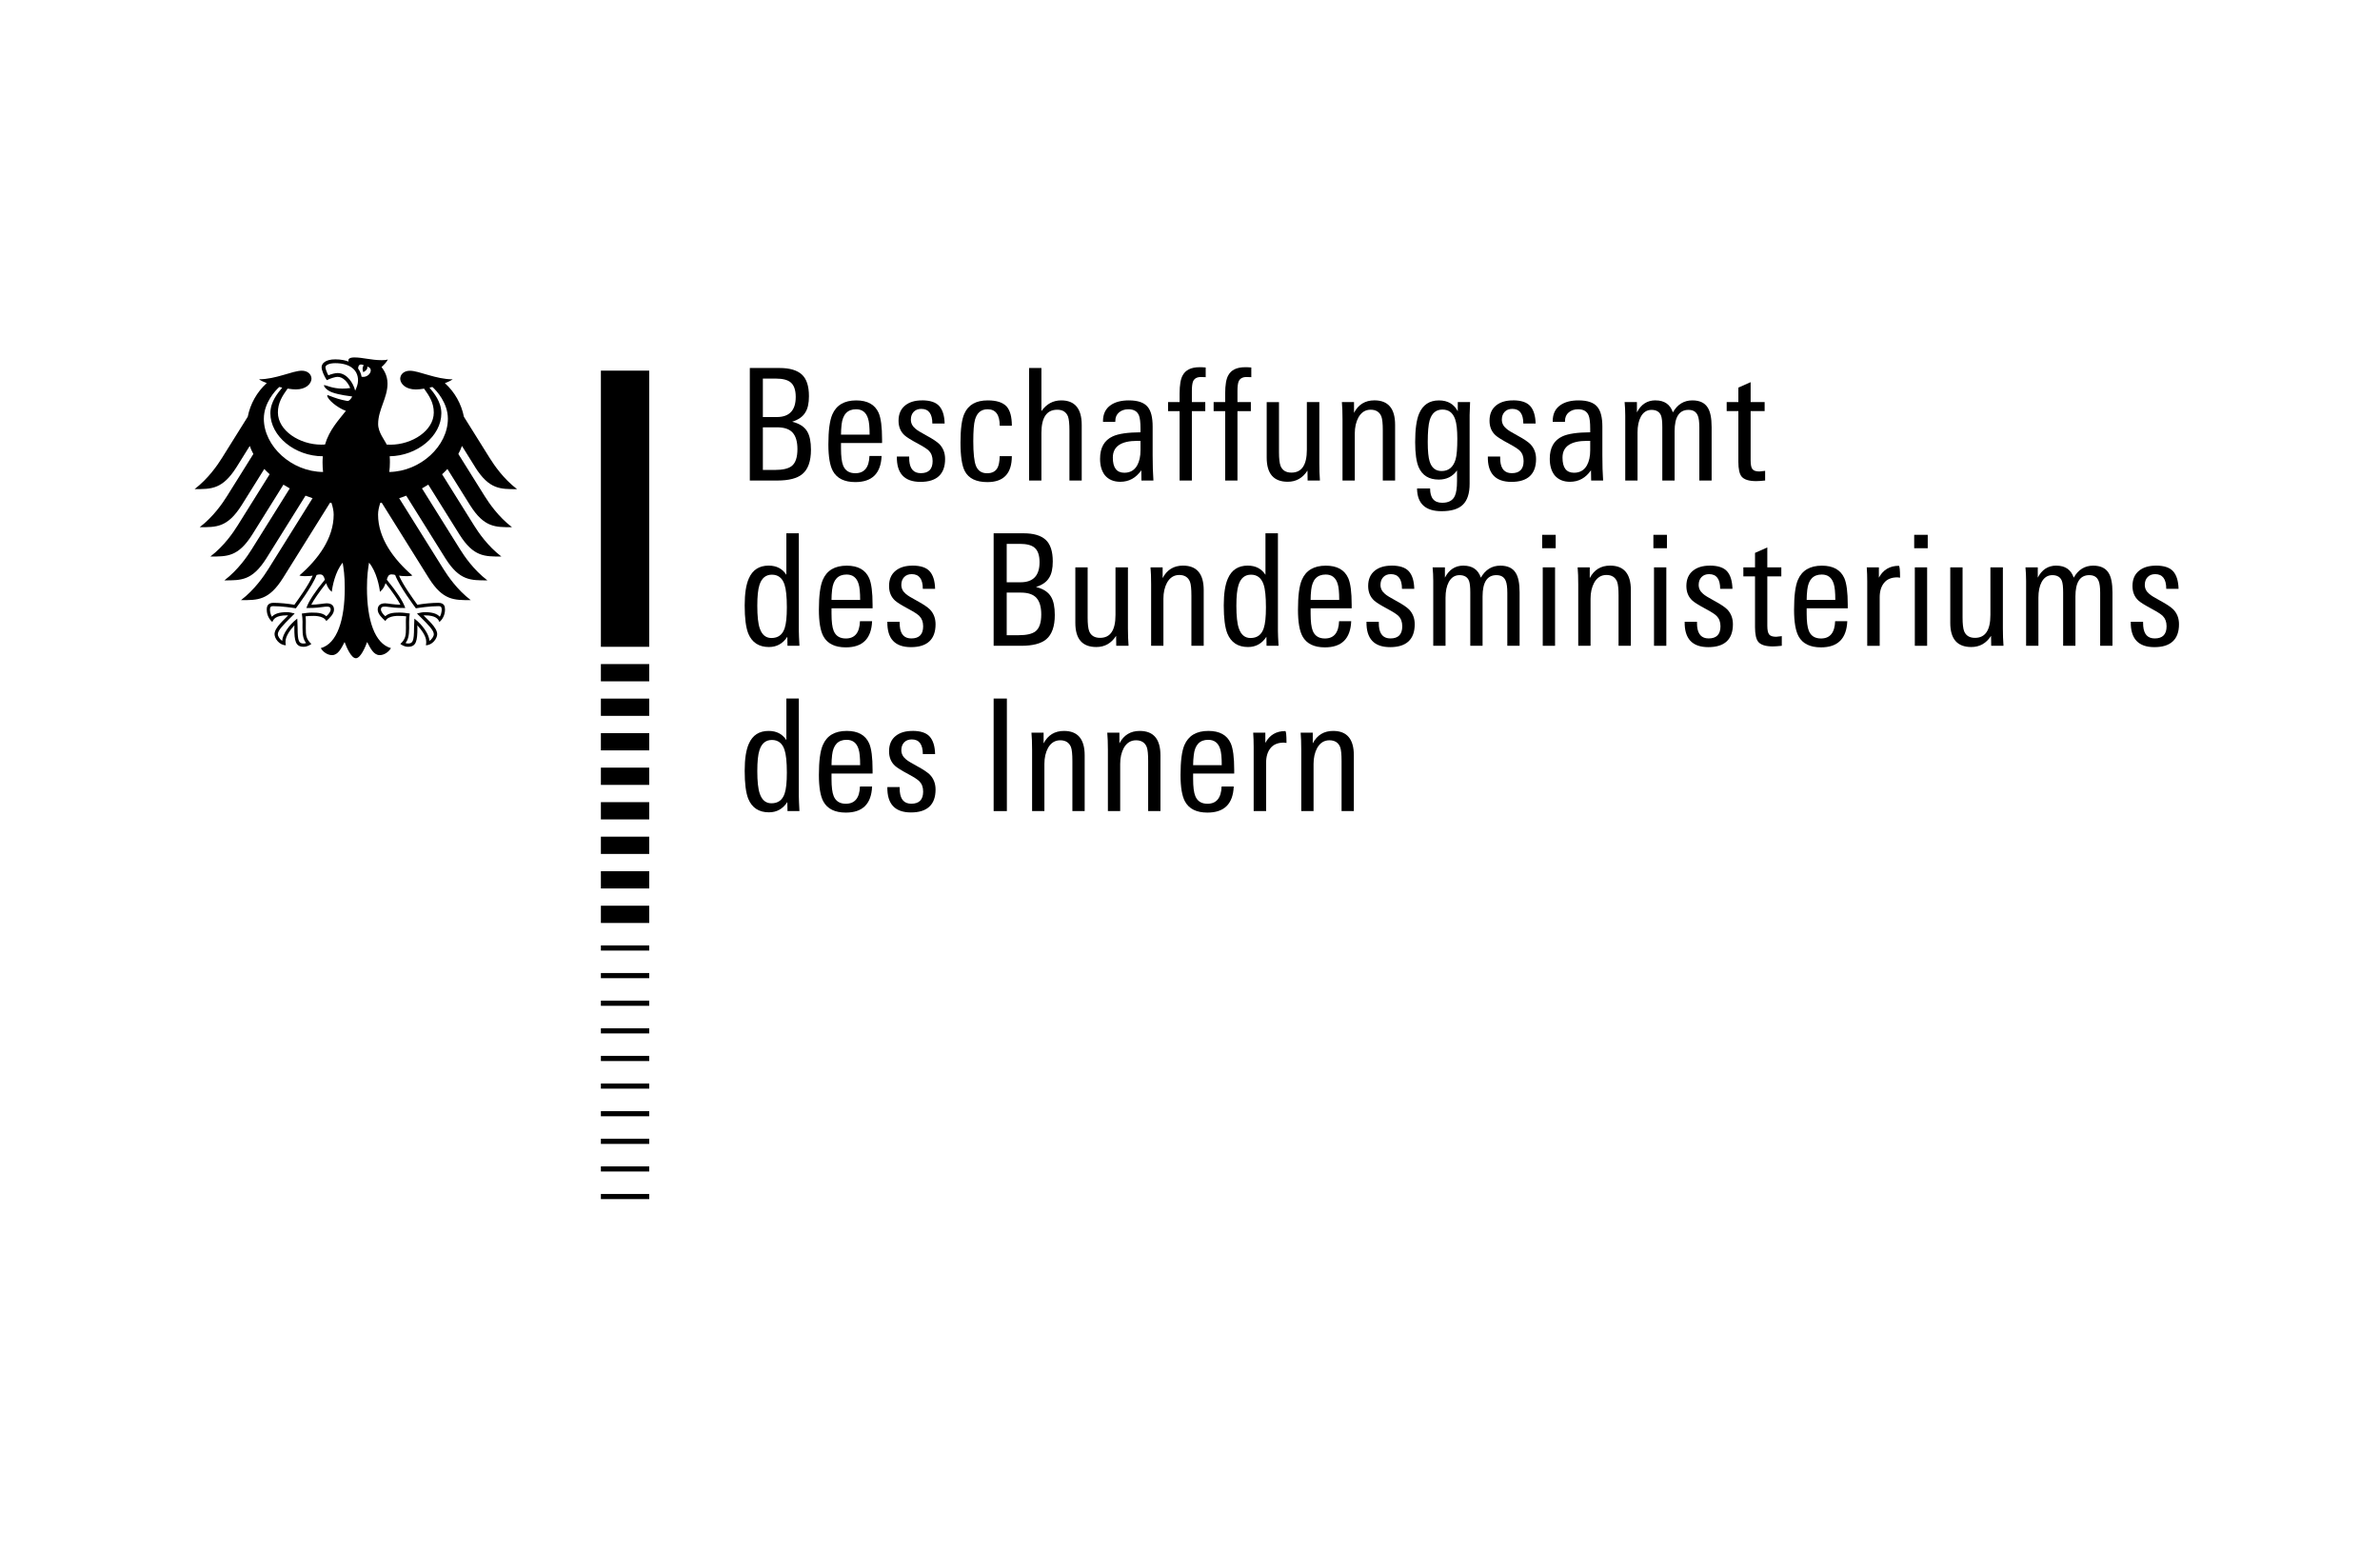 <svg xmlns="http://www.w3.org/2000/svg" width="141" height="92" viewBox="0 0 141 92" fill="none"><g id="Logo_39"><g id="BDBDI" clip-path="url(#clip0_2001_736)"><path id="Vector" d="M37.234 21.954H38.462V38.312H35.599V21.954H37.234Z" fill="black"></path><path id="Vector_2" d="M37.234 70.721H38.462V71.028H35.599V70.721H37.234Z" fill="black"></path><path id="Vector_3" d="M37.234 53.648H38.462V54.67H35.599V53.648H37.234Z" fill="black"></path><path id="Vector_4" d="M37.234 69.086H38.462V69.392H35.599V69.086H37.234Z" fill="black"></path><path id="Vector_5" d="M37.234 67.449H38.462V67.757H35.599V67.449H37.234Z" fill="black"></path><path id="Vector_6" d="M37.234 65.814H38.462V66.12H35.599V65.814H37.234Z" fill="black"></path><path id="Vector_7" d="M37.234 64.178H38.462V64.484H35.599V64.178H37.234Z" fill="black"></path><path id="Vector_8" d="M37.234 62.542H38.462V62.849H35.599V62.542H37.234Z" fill="black"></path><path id="Vector_9" d="M37.234 60.907H38.462V61.213H35.599V60.907H37.234Z" fill="black"></path><path id="Vector_10" d="M37.234 59.27H38.462V59.577H35.599V59.27H37.234Z" fill="black"></path><path id="Vector_11" d="M37.234 57.635H38.462V57.941H35.599V57.635H37.234Z" fill="black"></path><path id="Vector_12" d="M37.234 55.999H38.462V56.306H35.599V55.999H37.234Z" fill="black"></path><path id="Vector_13" d="M37.234 51.603H38.462V52.626H35.599V51.603H37.234Z" fill="black"></path><path id="Vector_14" d="M37.234 49.558H38.462V50.581H35.599V49.558H37.234Z" fill="black"></path><path id="Vector_15" d="M37.234 47.514H38.462V48.536H35.599V47.514H37.234Z" fill="black"></path><path id="Vector_16" d="M37.234 45.469H38.462V46.491H35.599V45.469H37.234Z" fill="black"></path><path id="Vector_17" d="M37.234 43.424H38.462V44.447H35.599V43.424H37.234Z" fill="black"></path><path id="Vector_18" d="M37.234 41.38H38.462V42.402H35.599V41.38H37.234Z" fill="black"></path><path id="Vector_19" d="M37.234 39.335H38.462V40.357H35.599V39.335H37.234Z" fill="black"></path><path id="Vector_20" d="M28.15 27.672C28.986 28.996 29.643 28.974 30.632 28.974C29.813 28.347 29.27 27.542 29.013 27.132L27.483 24.685C27.334 23.928 26.943 23.222 26.358 22.696C26.555 22.622 26.718 22.543 26.817 22.468C25.818 22.468 24.828 21.961 24.284 21.961C23.934 21.961 23.709 22.17 23.709 22.447C23.731 22.755 24.049 23.069 24.636 23.069C24.769 23.069 24.938 23.051 25.125 23.021C25.443 23.464 25.699 23.863 25.699 24.434C25.699 25.506 24.418 26.341 23.124 26.341C23.051 26.341 22.982 26.338 22.909 26.333C22.792 26.067 22.402 25.621 22.402 25.115C22.402 24.264 22.958 23.568 22.958 22.724C22.958 22.2 22.702 21.876 22.604 21.741C22.762 21.594 22.937 21.412 22.976 21.289C22.883 21.328 22.775 21.334 22.615 21.334C21.995 21.334 21.49 21.172 20.998 21.172C20.716 21.172 20.64 21.259 20.64 21.342C20.64 21.372 20.645 21.402 20.653 21.418C20.548 21.377 20.449 21.351 20.332 21.328C20.188 21.3 20.03 21.286 19.864 21.286C19.265 21.286 19.053 21.538 19.053 21.751C19.053 21.934 19.196 22.266 19.359 22.519C19.593 22.402 19.873 22.322 20 22.322C20.318 22.322 20.601 22.625 20.75 22.983C20.536 23.008 20.495 23.018 20.279 23.018C19.697 23.018 19.3 22.81 19.217 22.81C19.209 22.81 19.193 22.814 19.193 22.827C19.193 22.909 19.359 23.125 19.684 23.243C20.113 23.401 20.756 23.465 20.864 23.484C20.864 23.502 20.754 23.706 20.633 23.744C20.608 23.752 20.587 23.754 20.557 23.747C20.109 23.658 19.984 23.62 19.416 23.404C19.397 23.397 19.387 23.408 19.387 23.426C19.387 23.651 19.97 24.148 20.491 24.337C20.055 24.894 19.511 25.462 19.255 26.33C19.182 26.336 19.112 26.338 19.039 26.338C17.745 26.338 16.464 25.503 16.464 24.432C16.464 23.861 16.72 23.461 17.038 23.018C17.225 23.049 17.393 23.066 17.527 23.066C18.113 23.066 18.431 22.753 18.454 22.445C18.454 22.168 18.229 21.958 17.877 21.958C17.333 21.958 16.343 22.466 15.345 22.466C15.443 22.54 15.607 22.619 15.803 22.693C15.218 23.219 14.827 23.925 14.678 24.682L13.149 27.129C12.892 27.539 12.349 28.342 11.529 28.971C12.519 28.971 13.175 28.993 14.013 27.669L14.796 26.414C14.854 26.578 14.925 26.736 15.01 26.891L13.45 29.386C13.19 29.799 12.653 30.597 11.83 31.228C12.82 31.228 13.476 31.25 14.314 29.927L15.657 27.778C15.757 27.885 15.863 27.991 15.975 28.091L14.08 31.124C13.82 31.539 13.286 32.333 12.462 32.965C13.452 32.965 14.107 32.989 14.945 31.664L16.791 28.707C16.914 28.782 17.038 28.858 17.167 28.929L14.913 32.536C14.653 32.951 14.118 33.744 13.294 34.377C14.284 34.377 14.94 34.399 15.778 33.076L18.099 29.36C18.237 29.414 18.376 29.463 18.518 29.509L15.896 33.707C15.64 34.116 15.093 34.922 14.277 35.548C15.266 35.548 15.922 35.571 16.759 34.247L19.555 29.773C19.583 29.777 19.611 29.782 19.639 29.788C19.715 30.03 19.768 30.255 19.768 30.48C19.768 31.886 18.846 33.128 17.738 34.086C17.808 34.116 17.932 34.128 18.046 34.128C18.274 34.128 18.423 34.116 18.525 34.097C18.268 34.68 17.718 35.433 17.44 35.822C17.077 35.756 16.55 35.706 16.205 35.706C15.861 35.706 15.803 35.918 15.803 36.106C15.803 36.434 15.956 36.696 16.135 36.842C16.201 36.674 16.336 36.449 17.004 36.449C17.017 36.449 17.04 36.451 17.071 36.454C16.876 36.67 16.265 37.164 16.265 37.562C16.265 37.825 16.555 38.22 16.935 38.22C16.912 38.136 16.915 38.057 16.915 37.999C16.915 37.677 17.201 37.299 17.441 37.037C17.434 37.116 17.437 37.108 17.437 37.199C17.437 37.961 17.506 38.311 17.99 38.311C18.227 38.311 18.39 38.181 18.447 38.142C18.133 37.853 18.116 37.626 18.116 37.199C18.116 37.088 18.116 36.98 18.119 36.829C18.119 36.732 18.119 36.603 18.102 36.508C18.275 36.484 18.345 36.484 18.479 36.484C18.479 36.484 19.165 36.43 19.331 36.787C19.518 36.615 19.788 36.375 19.788 36.109C19.788 35.933 19.705 35.735 19.351 35.735C19.217 35.735 18.795 35.818 18.442 35.818C18.537 35.607 18.959 34.991 19.324 34.542C19.379 34.715 19.466 34.904 19.657 35.057C19.684 34.77 19.853 33.859 20.303 33.328C20.355 33.688 20.425 34.056 20.425 34.834C20.425 36.726 19.971 38.123 19.005 38.39C19.13 38.609 19.396 38.805 19.673 38.805C20.026 38.805 20.218 38.406 20.415 38.029C20.518 38.307 20.799 38.989 21.083 38.989C21.367 38.989 21.649 38.307 21.751 38.029C21.947 38.406 22.14 38.805 22.494 38.805C22.77 38.805 23.035 38.608 23.162 38.39C22.196 38.123 21.74 36.725 21.74 34.834C21.74 34.056 21.81 33.686 21.862 33.328C22.312 33.859 22.483 34.77 22.508 35.057C22.699 34.904 22.786 34.715 22.841 34.542C23.207 34.99 23.627 35.607 23.723 35.818C23.37 35.818 22.948 35.735 22.814 35.735C22.462 35.735 22.377 35.933 22.377 36.109C22.377 36.375 22.648 36.617 22.834 36.787C22.999 36.43 23.686 36.484 23.686 36.484C23.82 36.484 23.889 36.484 24.063 36.508C24.048 36.601 24.046 36.731 24.046 36.829C24.048 36.98 24.048 37.088 24.049 37.199C24.049 37.626 24.034 37.853 23.719 38.142C23.775 38.182 23.939 38.311 24.176 38.311C24.66 38.311 24.728 37.961 24.728 37.199C24.728 37.108 24.731 37.116 24.724 37.037C24.965 37.3 25.25 37.677 25.25 37.999C25.25 38.057 25.253 38.136 25.23 38.22C25.611 38.22 25.901 37.825 25.901 37.562C25.901 37.164 25.29 36.67 25.094 36.454C25.126 36.451 25.149 36.449 25.162 36.449C25.829 36.449 25.965 36.674 26.032 36.842C26.21 36.697 26.364 36.435 26.364 36.106C26.364 35.918 26.323 35.706 25.962 35.706C25.6 35.706 25.088 35.756 24.726 35.822C24.447 35.433 23.897 34.679 23.64 34.097C23.744 34.115 23.892 34.128 24.119 34.128C24.233 34.128 24.357 34.118 24.429 34.086C23.321 33.126 22.398 31.885 22.398 30.48C22.398 30.255 22.452 30.03 22.528 29.788C22.556 29.782 22.584 29.778 22.612 29.773L25.408 34.247C26.244 35.571 26.901 35.548 27.89 35.548C27.075 34.924 26.528 34.116 26.272 33.707L23.648 29.509C23.79 29.465 23.93 29.414 24.067 29.36L26.389 33.076C27.226 34.399 27.883 34.377 28.873 34.377C28.049 33.744 27.514 32.952 27.254 32.536L25 28.929C25.128 28.858 25.253 28.784 25.374 28.707L27.222 31.664C28.06 32.989 28.715 32.965 29.704 32.965C28.881 32.333 28.345 31.539 28.085 31.124L26.191 28.091C26.302 27.991 26.409 27.887 26.507 27.778L27.85 29.927C28.687 31.25 29.344 31.228 30.334 31.228C29.511 30.597 28.974 29.799 28.714 29.386L27.154 26.891C27.238 26.736 27.309 26.578 27.368 26.414L28.151 27.669L28.15 27.672ZM15.631 24.799C15.631 23.866 16.309 23.129 16.548 22.921C16.606 22.935 16.663 22.949 16.72 22.961C16.467 23.27 16.018 23.789 16.018 24.477C16.018 25.841 17.476 27.025 19.126 27.025C19.116 27.141 19.109 27.264 19.109 27.39C19.109 27.591 19.12 27.78 19.14 27.956C17.274 27.944 15.63 26.43 15.63 24.797L15.631 24.799ZM18.16 35.983L18.15 36.015H18.182C18.707 36.015 18.961 35.977 19.13 35.953C19.219 35.942 19.282 35.932 19.351 35.932C19.486 35.932 19.59 35.944 19.59 36.111C19.59 36.223 19.459 36.4 19.331 36.503C19.139 36.32 18.871 36.285 18.478 36.285C18.293 36.285 18.054 36.317 17.925 36.336L17.905 36.338L17.883 36.341L17.89 36.403C17.905 36.511 17.924 36.646 17.924 36.829L17.921 36.995V37.2C17.919 37.645 17.98 37.899 18.136 38.09C18.095 38.106 18.03 38.117 17.988 38.117C17.713 38.117 17.632 37.996 17.632 37.2C17.632 37.04 17.624 36.891 17.618 36.791L17.611 36.643L17.576 36.67C17.166 36.984 16.742 37.542 16.717 37.961C16.593 37.881 16.46 37.702 16.46 37.565C16.46 37.337 16.803 36.994 17.201 36.597L17.43 36.369L17.458 36.34L17.384 36.321C17.298 36.299 17.139 36.26 17.004 36.26C16.558 36.26 16.28 36.344 16.107 36.531C16.045 36.441 15.993 36.233 15.993 36.111C15.993 36.032 16.008 35.975 16.041 35.943C16.08 35.905 16.14 35.905 16.194 35.905H16.205C16.696 35.905 17.284 35.994 17.513 36.03L17.527 36.033L17.535 36.022C17.575 35.968 18.511 34.721 18.755 34.06C18.811 34.039 18.859 34.024 18.957 34.024C19.141 34.024 19.193 34.149 19.245 34.339C18.66 35.049 18.296 35.603 18.163 35.983H18.16ZM23.21 34.024C23.308 34.024 23.356 34.039 23.412 34.06C23.655 34.721 24.592 35.968 24.63 36.022L24.638 36.033L24.652 36.03C24.882 35.994 25.468 35.905 25.959 35.905H25.97C26.023 35.905 26.084 35.905 26.122 35.943C26.153 35.975 26.17 36.032 26.17 36.111C26.17 36.233 26.118 36.441 26.056 36.531C25.884 36.344 25.605 36.26 25.159 36.26C25.024 36.26 24.866 36.299 24.779 36.321L24.744 36.33L24.703 36.34L24.96 36.597C25.358 36.994 25.701 37.337 25.701 37.565C25.701 37.702 25.568 37.881 25.444 37.961C25.417 37.542 24.995 36.984 24.585 36.67L24.55 36.643L24.543 36.79C24.537 36.889 24.529 37.04 24.529 37.199C24.529 37.995 24.448 38.116 24.172 38.116C24.129 38.116 24.065 38.105 24.024 38.089C24.178 37.898 24.24 37.643 24.24 37.199L24.238 36.994V36.828C24.236 36.646 24.255 36.511 24.268 36.402L24.277 36.34L24.233 36.334C24.104 36.316 23.865 36.283 23.681 36.283C23.288 36.283 23.021 36.32 22.827 36.501C22.699 36.399 22.568 36.222 22.568 36.109C22.568 35.943 22.672 35.931 22.807 35.931C22.876 35.931 22.94 35.94 23.028 35.952C23.197 35.977 23.451 36.013 23.976 36.013H24.008L23.998 35.981C23.865 35.601 23.501 35.049 22.916 34.337C22.969 34.147 23.02 34.022 23.204 34.022L23.21 34.024ZM21.043 23.145C20.985 22.903 20.86 22.654 20.702 22.467C20.559 22.297 20.321 22.096 20 22.096C19.854 22.096 19.608 22.165 19.452 22.229C19.393 22.124 19.279 21.867 19.279 21.751C19.279 21.636 19.48 21.512 19.863 21.512C20.706 21.512 21.211 21.893 21.211 22.533C21.211 22.758 21.123 22.962 21.041 23.143L21.043 23.145ZM21.421 22.314C21.39 22.134 21.322 21.969 21.217 21.83C21.223 21.664 21.29 21.507 21.556 21.637C21.412 21.785 21.523 22.045 21.523 22.045C21.523 22.045 21.817 21.909 21.757 21.715C22.193 21.819 21.879 22.405 21.421 22.315V22.314ZM23.063 27.957C23.086 27.774 23.099 27.584 23.099 27.392C23.099 27.286 23.099 27.164 23.087 27.025C24.717 27.002 26.147 25.828 26.147 24.477C26.147 23.789 25.699 23.27 25.445 22.961C25.503 22.948 25.559 22.935 25.617 22.921C25.856 23.129 26.534 23.866 26.534 24.799C26.534 26.419 24.914 27.923 23.065 27.957H23.063Z" fill="black"></path><path id="Vector_21" d="M71.064 21.751C70.571 21.751 70.239 21.912 70.068 22.231C69.944 22.446 69.884 22.806 69.884 23.309V23.817H69.2V24.352H69.884V28.463H70.611V24.352H71.405V23.817H70.611V23.144C70.611 22.886 70.636 22.698 70.685 22.581C70.765 22.415 70.917 22.332 71.145 22.332C71.28 22.332 71.376 22.335 71.43 22.341V21.768C71.314 21.756 71.191 21.75 71.062 21.75L71.064 21.751Z" fill="black"></path><path id="Vector_22" d="M73.764 21.751C73.272 21.751 72.94 21.912 72.768 22.231C72.644 22.446 72.584 22.806 72.584 23.309V23.817H71.9V24.352H72.584V28.463H73.312V24.352H74.105V23.817H73.312V23.144C73.312 22.886 73.336 22.698 73.387 22.581C73.467 22.415 73.619 22.332 73.847 22.332C73.982 22.332 74.077 22.335 74.132 22.341V21.768C74.015 21.756 73.893 21.75 73.764 21.75V21.751Z" fill="black"></path><path id="Vector_23" d="M47.824 25.56C47.656 25.277 47.359 25.084 46.929 24.98C47.303 24.863 47.565 24.679 47.712 24.426C47.855 24.205 47.925 23.886 47.925 23.468C47.925 22.872 47.786 22.443 47.506 22.186C47.226 21.929 46.787 21.798 46.191 21.798H44.422V28.463H46.054C46.735 28.463 47.23 28.335 47.538 28.077C47.876 27.794 48.044 27.315 48.044 26.638C48.044 26.166 47.971 25.806 47.824 25.56ZM45.195 22.425H45.972C46.37 22.425 46.659 22.5 46.838 22.647C47.04 22.813 47.142 23.101 47.142 23.512C47.142 24.305 46.766 24.703 46.017 24.703H45.195V22.425ZM46.901 27.606C46.704 27.76 46.374 27.836 45.906 27.836H45.195V25.311H46.035C46.465 25.311 46.775 25.418 46.962 25.63C47.149 25.841 47.243 26.166 47.243 26.603C47.243 27.094 47.129 27.428 46.901 27.606Z" fill="black"></path><path id="Vector_24" d="M60.969 21.798V28.463H61.697V25.642C61.697 24.727 62.011 24.269 62.638 24.269C62.957 24.269 63.169 24.405 63.274 24.675C63.328 24.828 63.357 25.101 63.357 25.495V28.463H64.085V25.173C64.085 24.203 63.68 23.716 62.869 23.716C62.389 23.716 61.998 23.928 61.697 24.352V21.798H60.969Z" fill="black"></path><path id="Vector_25" d="M103.715 22.636L102.987 22.959V23.816H102.295V24.35H102.987V27.355C102.987 27.78 103.051 28.072 103.181 28.231C103.334 28.41 103.62 28.498 104.037 28.498C104.167 28.498 104.345 28.486 104.573 28.462V27.89C104.389 27.913 104.278 27.927 104.24 27.927C104.037 27.927 103.899 27.883 103.825 27.794C103.75 27.705 103.714 27.531 103.714 27.272V24.35H104.544V23.816H103.714V22.636H103.715Z" fill="black"></path><path id="Vector_26" d="M68.287 26.98V25.265C68.287 24.724 68.19 24.336 67.993 24.102C67.785 23.845 67.412 23.716 66.878 23.716C66.429 23.716 66.072 23.809 65.808 23.993C65.501 24.202 65.346 24.519 65.346 24.942V24.988H66.075V24.942C66.075 24.72 66.149 24.548 66.297 24.426C66.443 24.304 66.629 24.242 66.85 24.242C67.169 24.242 67.378 24.364 67.477 24.61C67.537 24.756 67.568 25.022 67.568 25.403V25.606C66.806 25.611 66.259 25.692 65.928 25.845C65.424 26.073 65.172 26.516 65.172 27.174C65.172 27.579 65.267 27.904 65.457 28.15C65.672 28.407 65.978 28.538 66.37 28.538C66.886 28.538 67.299 28.31 67.615 27.856L67.623 28.463H68.333C68.302 28.033 68.287 27.538 68.287 26.98ZM67.568 26.666C67.568 27.029 67.503 27.327 67.374 27.561C67.208 27.856 66.954 28.002 66.611 28.002C66.155 28.002 65.928 27.705 65.928 27.108C65.928 26.444 66.412 26.113 67.384 26.113H67.568V26.666Z" fill="black"></path><path id="Vector_27" d="M81.425 23.714C80.878 23.714 80.474 23.96 80.217 24.453V23.817H79.498C79.523 24.081 79.535 24.42 79.535 24.832V28.463H80.263V25.67C80.263 25.308 80.335 24.993 80.475 24.73C80.647 24.422 80.89 24.268 81.204 24.268C81.517 24.268 81.735 24.405 81.84 24.675C81.894 24.821 81.922 25.095 81.922 25.495V28.463H82.651V25.163C82.651 24.198 82.242 23.714 81.425 23.714Z" fill="black"></path><path id="Vector_28" d="M94.93 26.98V25.265C94.93 24.724 94.83 24.336 94.634 24.102C94.425 23.845 94.052 23.716 93.518 23.716C93.069 23.716 92.713 23.809 92.449 23.993C92.141 24.202 91.989 24.519 91.989 24.942V24.988H92.716V24.942C92.716 24.72 92.791 24.548 92.939 24.426C93.086 24.304 93.27 24.242 93.491 24.242C93.81 24.242 94.02 24.364 94.117 24.61C94.179 24.756 94.21 25.022 94.21 25.403V25.606C93.448 25.611 92.9 25.692 92.569 25.845C92.065 26.073 91.814 26.516 91.814 27.174C91.814 27.579 91.908 27.904 92.099 28.15C92.314 28.407 92.618 28.538 93.012 28.538C93.528 28.538 93.942 28.31 94.256 27.856L94.266 28.463H94.975C94.944 28.033 94.93 27.538 94.93 26.98ZM94.21 26.666C94.21 27.029 94.145 27.327 94.017 27.561C93.85 27.856 93.595 28.002 93.251 28.002C92.795 28.002 92.569 27.705 92.569 27.108C92.569 26.444 93.055 26.113 94.025 26.113H94.21V26.666Z" fill="black"></path><path id="Vector_29" d="M98.073 23.714C97.588 23.714 97.221 23.952 96.977 24.426V23.817H96.248C96.272 24.074 96.286 24.341 96.286 24.619V28.463H97.014V25.614C97.014 25.233 97.079 24.924 97.209 24.683C97.355 24.413 97.569 24.278 97.844 24.278C98.12 24.278 98.321 24.391 98.407 24.619C98.456 24.748 98.481 24.974 98.481 25.301V28.463H99.21V25.541C99.21 24.699 99.484 24.278 100.031 24.278C100.308 24.278 100.492 24.391 100.584 24.619C100.645 24.759 100.675 25 100.675 25.337V28.463H101.403V25.301C101.403 24.759 101.323 24.37 101.164 24.131C100.987 23.854 100.686 23.716 100.261 23.716C99.764 23.716 99.378 23.953 99.108 24.427C98.948 23.953 98.606 23.716 98.078 23.716L98.073 23.714Z" fill="black"></path><path id="Vector_30" d="M52.257 26.241V26.03C52.257 25.286 52.188 24.761 52.053 24.453C51.832 23.962 51.391 23.717 50.726 23.717C50.02 23.717 49.547 23.997 49.308 24.555C49.155 24.911 49.076 25.502 49.076 26.326C49.076 27.051 49.166 27.576 49.343 27.901C49.584 28.338 50.027 28.555 50.672 28.555C51.668 28.555 52.185 28.04 52.229 27.008H51.51C51.486 27.69 51.207 28.03 50.672 28.03C50.315 28.03 50.076 27.881 49.952 27.579C49.867 27.37 49.824 27.029 49.824 26.555V26.241H52.257ZM49.859 25.144C49.927 24.543 50.214 24.242 50.717 24.242C51.08 24.242 51.316 24.426 51.427 24.794C51.489 24.978 51.519 25.296 51.519 25.745H49.824C49.824 25.554 49.836 25.352 49.859 25.144Z" fill="black"></path><path id="Vector_31" d="M54.617 23.716C54.206 23.716 53.879 23.814 53.631 24.011C53.367 24.221 53.233 24.523 53.233 24.922C53.233 25.279 53.351 25.565 53.585 25.78C53.702 25.891 53.978 26.063 54.414 26.296C54.734 26.468 54.939 26.604 55.032 26.701C55.179 26.849 55.252 27.051 55.252 27.309C55.252 27.788 55.02 28.027 54.552 28.027C54.14 28.027 53.914 27.785 53.87 27.299C53.863 27.219 53.862 27.133 53.862 27.04H53.133C53.115 28.041 53.582 28.543 54.535 28.543C55.489 28.543 55.991 28.092 55.991 27.188C55.991 26.838 55.881 26.547 55.659 26.313C55.518 26.171 55.26 25.998 54.884 25.796C54.54 25.611 54.323 25.476 54.23 25.39C54.052 25.243 53.963 25.064 53.963 24.855C53.963 24.665 54.019 24.512 54.129 24.395C54.24 24.278 54.391 24.219 54.58 24.219C55.016 24.219 55.236 24.509 55.236 25.087H55.964C55.952 24.62 55.845 24.274 55.642 24.049C55.44 23.824 55.098 23.713 54.618 23.713L54.617 23.716Z" fill="black"></path><path id="Vector_32" d="M58.516 23.716C57.827 23.716 57.367 23.976 57.134 24.499C56.979 24.837 56.903 25.409 56.903 26.215C56.903 27.02 56.989 27.584 57.161 27.911C57.389 28.341 57.834 28.556 58.498 28.556C59.463 28.556 59.945 28.044 59.945 27.018H59.226C59.219 27.337 59.174 27.573 59.087 27.726C58.971 27.929 58.768 28.032 58.48 28.032C58.155 28.032 57.934 27.884 57.817 27.589C57.713 27.324 57.661 26.842 57.661 26.142C57.661 25.527 57.694 25.1 57.763 24.859C57.879 24.447 58.128 24.242 58.509 24.242C58.989 24.242 59.228 24.568 59.228 25.219H59.946C59.946 24.696 59.845 24.318 59.641 24.084C59.42 23.838 59.045 23.716 58.518 23.716H58.516Z" fill="black"></path><path id="Vector_33" d="M86.364 23.817V24.361C86.138 23.931 85.766 23.717 85.249 23.717C84.684 23.717 84.291 23.98 84.07 24.507C83.916 24.877 83.84 25.437 83.84 26.186C83.84 26.863 83.91 27.361 84.051 27.681C84.266 28.166 84.662 28.407 85.24 28.407C85.702 28.407 86.06 28.227 86.319 27.864V28.491C86.319 28.903 86.275 29.197 86.19 29.376C86.067 29.646 85.818 29.781 85.443 29.781C84.965 29.781 84.724 29.5 84.724 28.934H83.951C83.962 29.831 84.447 30.28 85.406 30.28C85.984 30.28 86.405 30.151 86.669 29.892C86.934 29.633 87.066 29.223 87.066 28.657V24.592C87.066 24.495 87.071 24.357 87.08 24.181C87.088 24.007 87.094 23.884 87.094 23.817H86.364ZM86.236 27.209C86.101 27.67 85.824 27.901 85.406 27.901C85.049 27.901 84.813 27.709 84.696 27.328C84.623 27.102 84.585 26.722 84.585 26.186C84.585 25.59 84.623 25.163 84.696 24.904C84.82 24.475 85.072 24.26 85.453 24.26C85.834 24.26 86.073 24.451 86.208 24.832C86.294 25.084 86.337 25.471 86.337 25.992C86.337 26.563 86.304 26.97 86.236 27.209Z" fill="black"></path><path id="Vector_34" d="M89.629 23.716C89.218 23.716 88.889 23.814 88.641 24.011C88.377 24.221 88.245 24.523 88.245 24.922C88.245 25.279 88.363 25.565 88.597 25.78C88.713 25.891 88.989 26.063 89.425 26.296C89.744 26.468 89.951 26.604 90.043 26.701C90.191 26.849 90.264 27.051 90.264 27.309C90.264 27.788 90.032 28.027 89.564 28.027C89.152 28.027 88.925 27.785 88.882 27.299C88.876 27.219 88.874 27.133 88.874 27.04H88.145C88.127 28.041 88.594 28.543 89.547 28.543C90.501 28.543 91.002 28.092 91.002 27.188C91.002 26.838 90.891 26.547 90.669 26.313C90.529 26.171 90.271 25.998 89.896 25.796C89.551 25.611 89.335 25.476 89.242 25.39C89.063 25.243 88.975 25.064 88.975 24.855C88.975 24.665 89.031 24.512 89.141 24.395C89.252 24.278 89.402 24.219 89.592 24.219C90.028 24.219 90.247 24.509 90.247 25.087H90.976C90.963 24.62 90.856 24.274 90.654 24.049C90.451 23.824 90.11 23.713 89.63 23.713L89.629 23.716Z" fill="black"></path><path id="Vector_35" d="M75.044 23.817V27.108C75.044 28.061 75.46 28.536 76.29 28.536C76.788 28.536 77.177 28.314 77.46 27.872L77.468 28.463H78.197C78.173 28.144 78.162 27.802 78.162 27.439V23.817H77.423V26.638C77.423 27.541 77.12 27.994 76.511 27.994C76.186 27.994 75.971 27.861 75.865 27.597C75.805 27.437 75.772 27.168 75.772 26.787V23.818H75.044V23.817Z" fill="black"></path><path id="Vector_36" d="M47.326 37.376V31.586H46.587V34.047C46.354 33.685 46.004 33.503 45.537 33.503C44.977 33.503 44.588 33.755 44.366 34.258C44.201 34.623 44.118 35.157 44.118 35.864C44.118 36.614 44.188 37.165 44.329 37.522C44.55 38.058 44.961 38.325 45.555 38.325C46.017 38.325 46.379 38.123 46.644 37.718L46.654 38.251H47.362C47.339 37.833 47.326 37.542 47.326 37.376ZM46.486 37.211C46.357 37.598 46.097 37.791 45.703 37.791C45.371 37.791 45.141 37.601 45.011 37.22C44.913 36.939 44.865 36.491 44.865 35.883C44.865 35.323 44.907 34.912 44.993 34.648C45.122 34.243 45.368 34.04 45.731 34.04C46.094 34.04 46.349 34.233 46.476 34.621C46.569 34.891 46.616 35.343 46.616 35.977C46.616 36.548 46.572 36.96 46.486 37.211Z" fill="black"></path><path id="Vector_37" d="M62.269 35.35C62.103 35.066 61.805 34.873 61.374 34.769C61.749 34.652 62.01 34.468 62.158 34.216C62.3 33.995 62.37 33.675 62.37 33.257C62.37 32.661 62.231 32.233 61.951 31.975C61.671 31.717 61.234 31.588 60.638 31.588H58.867V38.252H60.498C61.181 38.252 61.675 38.124 61.982 37.867C62.321 37.583 62.49 37.103 62.49 36.427C62.49 35.954 62.417 35.594 62.269 35.35ZM59.641 32.214H60.416C60.816 32.214 61.105 32.287 61.283 32.434C61.486 32.6 61.587 32.889 61.587 33.301C61.587 34.094 61.211 34.49 60.462 34.49H59.641V32.214ZM61.348 37.394C61.151 37.549 60.818 37.625 60.351 37.625H59.641V35.101H60.482C60.91 35.101 61.218 35.208 61.407 35.419C61.594 35.631 61.688 35.956 61.688 36.392C61.688 36.882 61.576 37.217 61.348 37.394Z" fill="black"></path><path id="Vector_38" d="M75.709 37.376V31.586H74.971V34.047C74.737 33.685 74.387 33.503 73.92 33.503C73.361 33.503 72.971 33.755 72.749 34.258C72.583 34.623 72.5 35.157 72.5 35.864C72.5 36.614 72.57 37.165 72.712 37.522C72.933 38.058 73.342 38.325 73.939 38.325C74.398 38.325 74.763 38.123 75.027 37.718L75.035 38.251H75.746C75.722 37.833 75.709 37.542 75.709 37.376ZM74.868 37.211C74.74 37.598 74.479 37.791 74.086 37.791C73.754 37.791 73.524 37.601 73.394 37.22C73.296 36.939 73.247 36.491 73.247 35.883C73.247 35.323 73.289 34.912 73.376 34.648C73.505 34.243 73.752 34.04 74.114 34.04C74.477 34.04 74.73 34.233 74.86 34.621C74.953 34.891 74.999 35.343 74.999 35.977C74.999 36.548 74.955 36.96 74.868 37.211Z" fill="black"></path><path id="Vector_39" d="M92.165 31.679H91.363V32.473H92.165V31.679Z" fill="black"></path><path id="Vector_40" d="M98.755 31.679H97.953V32.473H98.755V31.679Z" fill="black"></path><path id="Vector_41" d="M114.206 31.679H113.404V32.473H114.206V31.679Z" fill="black"></path><path id="Vector_42" d="M104.702 32.426L103.974 32.749V33.606H103.283V34.14H103.974V37.145C103.974 37.57 104.038 37.863 104.169 38.022C104.322 38.2 104.608 38.289 105.026 38.289C105.155 38.289 105.332 38.276 105.56 38.252V37.68C105.376 37.704 105.265 37.718 105.228 37.718C105.026 37.718 104.888 37.673 104.813 37.584C104.739 37.494 104.702 37.321 104.702 37.062V34.14H105.532V33.606H104.702V32.426Z" fill="black"></path><path id="Vector_43" d="M70.085 33.503C69.538 33.503 69.136 33.749 68.879 34.242V33.606H68.16C68.186 33.87 68.197 34.209 68.197 34.621V38.252H68.925V35.459C68.925 35.097 68.996 34.782 69.136 34.519C69.308 34.211 69.552 34.057 69.865 34.057C70.177 34.057 70.396 34.194 70.5 34.464C70.555 34.61 70.583 34.884 70.583 35.284V38.252H71.312V34.952C71.312 33.987 70.902 33.503 70.085 33.503Z" fill="black"></path><path id="Vector_44" d="M86.698 33.503C86.213 33.503 85.846 33.741 85.602 34.215V33.606H84.873C84.897 33.863 84.911 34.131 84.911 34.408V38.252H85.639V35.403C85.639 35.022 85.703 34.713 85.832 34.472C85.98 34.202 86.194 34.067 86.469 34.067C86.745 34.067 86.945 34.18 87.03 34.408C87.079 34.537 87.105 34.763 87.105 35.09V38.252H87.833V35.33C87.833 34.488 88.106 34.067 88.653 34.067C88.93 34.067 89.114 34.18 89.206 34.408C89.268 34.548 89.299 34.789 89.299 35.126V38.252H90.027V35.09C90.027 34.548 89.947 34.159 89.788 33.92C89.611 33.643 89.31 33.505 88.885 33.505C88.387 33.505 88.002 33.742 87.732 34.216C87.572 33.742 87.23 33.505 86.701 33.505L86.698 33.503Z" fill="black"></path><path id="Vector_45" d="M95.39 33.503C94.843 33.503 94.441 33.749 94.183 34.242V33.606H93.465C93.49 33.87 93.501 34.209 93.501 34.621V38.252H94.23V35.459C94.23 35.097 94.302 34.782 94.442 34.519C94.614 34.211 94.857 34.057 95.171 34.057C95.484 34.057 95.702 34.194 95.806 34.464C95.861 34.61 95.889 34.884 95.889 35.284V38.252H96.618V34.952C96.618 33.987 96.208 33.503 95.391 33.503H95.39Z" fill="black"></path><path id="Vector_46" d="M121.821 33.503C121.336 33.503 120.969 33.741 120.725 34.215V33.606H119.996C120.02 33.863 120.034 34.131 120.034 34.408V38.252H120.763V35.403C120.763 35.022 120.826 34.713 120.955 34.472C121.103 34.202 121.315 34.067 121.591 34.067C121.866 34.067 122.068 34.18 122.153 34.408C122.203 34.537 122.228 34.763 122.228 35.09V38.252H122.956V35.33C122.956 34.488 123.229 34.067 123.776 34.067C124.053 34.067 124.237 34.18 124.329 34.408C124.391 34.548 124.422 34.789 124.422 35.126V38.252H125.15V35.09C125.15 34.548 125.07 34.159 124.911 33.92C124.734 33.643 124.431 33.505 124.007 33.505C123.509 33.505 123.125 33.742 122.855 34.216C122.695 33.742 122.353 33.505 121.824 33.505L121.821 33.503Z" fill="black"></path><path id="Vector_47" d="M51.695 36.032V35.819C51.695 35.077 51.627 34.55 51.491 34.243C51.27 33.751 50.828 33.506 50.165 33.506C49.457 33.506 48.985 33.786 48.746 34.344C48.592 34.701 48.514 35.291 48.514 36.115C48.514 36.84 48.604 37.365 48.781 37.691C49.021 38.127 49.464 38.345 50.11 38.345C51.105 38.345 51.624 37.83 51.666 36.797H50.948C50.924 37.479 50.644 37.819 50.11 37.819C49.753 37.819 49.514 37.669 49.391 37.368C49.304 37.158 49.262 36.818 49.262 36.345V36.032H51.695ZM49.297 34.933C49.366 34.332 49.651 34.031 50.155 34.031C50.518 34.031 50.754 34.215 50.865 34.585C50.927 34.769 50.958 35.085 50.958 35.534H49.262C49.262 35.343 49.273 35.143 49.297 34.933Z" fill="black"></path><path id="Vector_48" d="M54.055 33.505C53.644 33.505 53.315 33.603 53.068 33.8C52.803 34.01 52.671 34.312 52.671 34.711C52.671 35.069 52.788 35.354 53.021 35.569C53.138 35.68 53.415 35.852 53.851 36.085C54.17 36.257 54.376 36.393 54.468 36.49C54.616 36.638 54.691 36.84 54.691 37.098C54.691 37.577 54.457 37.816 53.989 37.816C53.577 37.816 53.35 37.575 53.307 37.088C53.301 37.008 53.298 36.922 53.298 36.829H52.57C52.552 37.83 53.018 38.332 53.971 38.332C54.922 38.332 55.426 37.881 55.426 36.977C55.426 36.627 55.316 36.336 55.094 36.102C54.953 35.96 54.696 35.787 54.321 35.585C53.976 35.4 53.758 35.265 53.665 35.18C53.487 35.032 53.398 34.853 53.398 34.644C53.398 34.454 53.454 34.301 53.564 34.184C53.675 34.067 53.827 34.008 54.017 34.008C54.453 34.008 54.671 34.298 54.671 34.876H55.399C55.387 34.409 55.28 34.063 55.077 33.838C54.875 33.613 54.533 33.502 54.053 33.502L54.055 33.505Z" fill="black"></path><path id="Vector_49" d="M80.078 36.032V35.819C80.078 35.077 80.01 34.55 79.874 34.243C79.654 33.751 79.212 33.506 78.547 33.506C77.841 33.506 77.367 33.786 77.128 34.344C76.973 34.701 76.897 35.291 76.897 36.115C76.897 36.84 76.986 37.365 77.165 37.691C77.404 38.127 77.847 38.345 78.492 38.345C79.489 38.345 80.007 37.83 80.05 36.797H79.332C79.306 37.479 79.028 37.819 78.492 37.819C78.136 37.819 77.897 37.669 77.774 37.368C77.688 37.158 77.646 36.818 77.646 36.345V36.032H80.078ZM77.681 34.933C77.748 34.332 78.034 34.031 78.539 34.031C78.901 34.031 79.138 34.215 79.249 34.585C79.309 34.769 79.34 35.085 79.34 35.534H77.646C77.646 35.343 77.657 35.143 77.681 34.933Z" fill="black"></path><path id="Vector_50" d="M82.439 33.505C82.029 33.505 81.698 33.603 81.452 33.8C81.188 34.01 81.055 34.312 81.055 34.711C81.055 35.069 81.174 35.354 81.407 35.569C81.524 35.68 81.799 35.852 82.235 36.085C82.555 36.257 82.761 36.393 82.854 36.49C83.002 36.638 83.075 36.84 83.075 37.098C83.075 37.577 82.843 37.816 82.374 37.816C81.963 37.816 81.736 37.575 81.692 37.088C81.685 37.008 81.684 36.922 81.684 36.829H80.956C80.937 37.83 81.404 38.332 82.358 38.332C83.311 38.332 83.813 37.881 83.813 36.977C83.813 36.627 83.702 36.336 83.48 36.102C83.339 35.96 83.08 35.787 82.706 35.585C82.362 35.4 82.145 35.265 82.052 35.18C81.874 35.032 81.785 34.853 81.785 34.644C81.785 34.454 81.84 34.301 81.951 34.184C82.062 34.067 82.213 34.008 82.403 34.008C82.839 34.008 83.058 34.298 83.058 34.876H83.786C83.774 34.409 83.667 34.063 83.464 33.838C83.262 33.613 82.92 33.502 82.441 33.502L82.439 33.505Z" fill="black"></path><path id="Vector_51" d="M101.29 33.505C100.879 33.505 100.551 33.603 100.304 33.8C100.04 34.01 99.907 34.312 99.907 34.711C99.907 35.069 100.024 35.354 100.258 35.569C100.374 35.68 100.651 35.852 101.087 36.085C101.406 36.257 101.612 36.393 101.705 36.49C101.852 36.638 101.927 36.84 101.927 37.098C101.927 37.577 101.693 37.816 101.225 37.816C100.814 37.816 100.587 37.575 100.543 37.088C100.537 37.008 100.535 36.922 100.535 36.829H99.806C99.788 37.83 100.255 38.332 101.208 38.332C102.162 38.332 102.664 37.881 102.664 36.977C102.664 36.627 102.554 36.336 102.332 36.102C102.191 35.96 101.932 35.787 101.557 35.585C101.212 35.4 100.996 35.265 100.903 35.18C100.724 35.032 100.636 34.853 100.636 34.644C100.636 34.454 100.692 34.301 100.802 34.184C100.913 34.067 101.065 34.008 101.255 34.008C101.691 34.008 101.909 34.298 101.909 34.876H102.637C102.624 34.409 102.517 34.063 102.316 33.838C102.114 33.613 101.771 33.502 101.291 33.502L101.29 33.505Z" fill="black"></path><path id="Vector_52" d="M109.468 36.032V35.819C109.468 35.077 109.399 34.55 109.264 34.243C109.042 33.751 108.6 33.506 107.937 33.506C107.231 33.506 106.757 33.786 106.516 34.344C106.363 34.701 106.287 35.291 106.287 36.115C106.287 36.84 106.376 37.365 106.554 37.691C106.793 38.127 107.236 38.345 107.882 38.345C108.877 38.345 109.396 37.83 109.44 36.797H108.72C108.696 37.479 108.418 37.819 107.882 37.819C107.526 37.819 107.286 37.669 107.163 37.368C107.077 37.158 107.034 36.818 107.034 36.345V36.032H109.468ZM107.07 34.933C107.138 34.332 107.423 34.031 107.928 34.031C108.29 34.031 108.527 34.215 108.638 34.585C108.699 34.769 108.73 35.085 108.73 35.534H107.034C107.034 35.343 107.045 35.143 107.07 34.933Z" fill="black"></path><path id="Vector_53" d="M127.72 33.505C127.309 33.505 126.979 33.603 126.733 33.8C126.468 34.01 126.336 34.312 126.336 34.711C126.336 35.069 126.453 35.354 126.686 35.569C126.803 35.68 127.08 35.852 127.516 36.085C127.835 36.257 128.042 36.393 128.135 36.49C128.282 36.638 128.356 36.84 128.356 37.098C128.356 37.577 128.122 37.816 127.654 37.816C127.242 37.816 127.015 37.575 126.972 37.088C126.965 37.008 126.963 36.922 126.963 36.829H126.235C126.217 37.83 126.683 38.332 127.636 38.332C128.588 38.332 129.092 37.881 129.092 36.977C129.092 36.627 128.981 36.336 128.759 36.102C128.618 35.96 128.36 35.787 127.986 35.585C127.641 35.4 127.425 35.265 127.332 35.18C127.153 35.032 127.065 34.853 127.065 34.644C127.065 34.454 127.121 34.301 127.231 34.184C127.342 34.067 127.492 34.008 127.682 34.008C128.118 34.008 128.337 34.298 128.337 34.876H129.066C129.053 34.409 128.946 34.063 128.744 33.838C128.541 33.613 128.199 33.502 127.72 33.502V33.505Z" fill="black"></path><path id="Vector_54" d="M112.492 33.514C111.956 33.514 111.564 33.749 111.312 34.216V33.607H110.594C110.612 33.859 110.622 34.143 110.622 34.457V38.254H111.36V35.378C111.36 35.02 111.447 34.735 111.623 34.52C111.798 34.305 112.06 34.198 112.411 34.198C112.442 34.198 112.494 34.205 112.567 34.218C112.567 33.751 112.541 33.516 112.492 33.516V33.514Z" fill="black"></path><path id="Vector_55" d="M63.707 33.606V36.897C63.707 37.85 64.122 38.325 64.952 38.325C65.449 38.325 65.84 38.103 66.123 37.662L66.131 38.252H66.86C66.836 37.933 66.823 37.591 66.823 37.228V33.606H66.086V36.427C66.086 37.33 65.783 37.782 65.174 37.782C64.849 37.782 64.632 37.65 64.527 37.386C64.466 37.226 64.436 36.957 64.436 36.576V33.607H63.707V33.606Z" fill="black"></path><path id="Vector_56" d="M92.127 33.606H91.398V38.252H92.127V33.606Z" fill="black"></path><path id="Vector_57" d="M98.719 33.606H97.99V38.252H98.719V33.606Z" fill="black"></path><path id="Vector_58" d="M114.17 33.606H113.441V38.252H114.17V33.606Z" fill="black"></path><path id="Vector_59" d="M115.541 33.606V36.897C115.541 37.85 115.958 38.325 116.787 38.325C117.285 38.325 117.675 38.103 117.957 37.662L117.966 38.252H118.694C118.67 37.933 118.658 37.591 118.658 37.228V33.606H117.919V36.427C117.919 37.33 117.616 37.782 117.007 37.782C116.682 37.782 116.467 37.65 116.361 37.386C116.301 37.226 116.27 36.957 116.27 36.576V33.607H115.54L115.541 33.606Z" fill="black"></path><path id="Vector_60" d="M47.326 47.166V41.377H46.587V43.838C46.354 43.477 46.004 43.295 45.537 43.295C44.977 43.295 44.588 43.545 44.366 44.05C44.201 44.413 44.118 44.949 44.118 45.655C44.118 46.404 44.188 46.957 44.329 47.313C44.55 47.849 44.961 48.116 45.555 48.116C46.017 48.116 46.379 47.913 46.644 47.508L46.654 48.043H47.362C47.339 47.625 47.326 47.332 47.326 47.166ZM46.486 47.001C46.357 47.389 46.097 47.581 45.703 47.581C45.371 47.581 45.141 47.392 45.011 47.01C44.913 46.728 44.865 46.282 44.865 45.673C44.865 45.113 44.907 44.701 44.993 44.437C45.122 44.032 45.368 43.83 45.731 43.83C46.094 43.83 46.349 44.023 46.476 44.41C46.569 44.68 46.616 45.133 46.616 45.766C46.616 46.338 46.572 46.749 46.486 47.001Z" fill="black"></path><path id="Vector_61" d="M59.651 41.377H58.867V48.043H59.651V41.377Z" fill="black"></path><path id="Vector_62" d="M51.695 45.819V45.607C51.695 44.864 51.627 44.338 51.491 44.03C51.27 43.538 50.828 43.294 50.165 43.294C49.457 43.294 48.985 43.573 48.746 44.133C48.592 44.489 48.514 45.079 48.514 45.904C48.514 46.628 48.604 47.154 48.781 47.478C49.021 47.914 49.464 48.132 50.11 48.132C51.105 48.132 51.624 47.618 51.666 46.586H50.948C50.924 47.267 50.644 47.608 50.11 47.608C49.753 47.608 49.514 47.457 49.391 47.156C49.304 46.947 49.262 46.605 49.262 46.133V45.819H51.695ZM49.297 44.724C49.366 44.12 49.651 43.821 50.155 43.821C50.518 43.821 50.754 44.005 50.865 44.373C50.927 44.558 50.958 44.874 50.958 45.323H49.262C49.262 45.133 49.273 44.932 49.297 44.724Z" fill="black"></path><path id="Vector_63" d="M54.055 43.295C53.644 43.295 53.315 43.393 53.068 43.589C52.803 43.798 52.671 44.102 52.671 44.501C52.671 44.859 52.788 45.144 53.021 45.359C53.138 45.47 53.415 45.642 53.851 45.875C54.17 46.047 54.376 46.183 54.468 46.28C54.616 46.428 54.691 46.629 54.691 46.888C54.691 47.367 54.457 47.606 53.989 47.606C53.577 47.606 53.35 47.364 53.307 46.878C53.301 46.798 53.298 46.712 53.298 46.619H52.57C52.552 47.62 53.018 48.123 53.971 48.123C54.922 48.123 55.426 47.671 55.426 46.767C55.426 46.417 55.316 46.126 55.094 45.891C54.953 45.75 54.696 45.577 54.321 45.375C53.976 45.19 53.758 45.055 53.665 44.97C53.487 44.823 53.398 44.643 53.398 44.434C53.398 44.244 53.454 44.091 53.564 43.974C53.675 43.857 53.827 43.798 54.017 43.798C54.453 43.798 54.671 44.088 54.671 44.666H55.399C55.387 44.199 55.28 43.853 55.077 43.628C54.875 43.403 54.533 43.292 54.053 43.292L54.055 43.295Z" fill="black"></path><path id="Vector_64" d="M63.034 43.295C62.487 43.295 62.085 43.541 61.827 44.032V43.396H61.107C61.131 43.66 61.145 43.999 61.145 44.411V48.042H61.874V45.25C61.874 44.887 61.944 44.572 62.085 44.309C62.256 44.001 62.501 43.849 62.813 43.849C63.125 43.849 63.343 43.984 63.449 44.254C63.504 44.4 63.532 44.675 63.532 45.074V48.042H64.26V44.742C64.26 43.777 63.851 43.295 63.034 43.295Z" fill="black"></path><path id="Vector_65" d="M67.524 43.295C66.977 43.295 66.575 43.541 66.318 44.032V43.396H65.598C65.622 43.66 65.636 43.999 65.636 44.411V48.042H66.364V45.25C66.364 44.887 66.434 44.572 66.575 44.309C66.747 44.001 66.991 43.849 67.303 43.849C67.616 43.849 67.835 43.984 67.939 44.254C67.994 44.4 68.021 44.675 68.021 45.074V48.042H68.749V44.742C68.749 43.777 68.34 43.295 67.523 43.295H67.524Z" fill="black"></path><path id="Vector_66" d="M73.119 45.819V45.607C73.119 44.864 73.05 44.338 72.915 44.03C72.695 43.538 72.252 43.294 71.588 43.294C70.882 43.294 70.41 43.573 70.169 44.133C70.016 44.489 69.939 45.079 69.939 45.904C69.939 46.628 70.027 47.154 70.206 47.478C70.445 47.914 70.888 48.132 71.533 48.132C72.53 48.132 73.048 47.618 73.091 46.586H72.373C72.347 47.267 72.069 47.608 71.533 47.608C71.177 47.608 70.938 47.457 70.815 47.156C70.727 46.947 70.685 46.605 70.685 46.133V45.819H73.119ZM70.723 44.724C70.791 44.12 71.075 43.821 71.58 43.821C71.941 43.821 72.179 44.005 72.29 44.373C72.35 44.558 72.381 44.874 72.381 45.323H70.685C70.685 45.133 70.698 44.932 70.723 44.724Z" fill="black"></path><path id="Vector_67" d="M78.981 43.295C78.434 43.295 78.031 43.541 77.773 44.032V43.396H77.055C77.079 43.66 77.091 43.999 77.091 44.411V48.042H77.82V45.25C77.82 44.887 77.891 44.572 78.032 44.309C78.204 44.001 78.447 43.849 78.76 43.849C79.074 43.849 79.292 43.984 79.396 44.254C79.451 44.4 79.479 44.675 79.479 45.074V48.042H80.207V44.742C80.207 43.777 79.8 43.295 78.983 43.295H78.981Z" fill="black"></path><path id="Vector_68" d="M76.143 43.303C75.607 43.303 75.215 43.538 74.963 44.005V43.396H74.244C74.262 43.648 74.272 43.932 74.272 44.246V48.042H75.01V45.167C75.01 44.81 75.098 44.524 75.273 44.309C75.448 44.094 75.711 43.987 76.061 43.987C76.092 43.987 76.144 43.994 76.217 44.007C76.217 43.54 76.192 43.305 76.143 43.305V43.303Z" fill="black"></path></g></g><defs><clipPath id="clip0_2001_736"><rect width="117.562" height="49.856" fill="white" transform="translate(11.531 21.172)"></rect></clipPath></defs></svg>